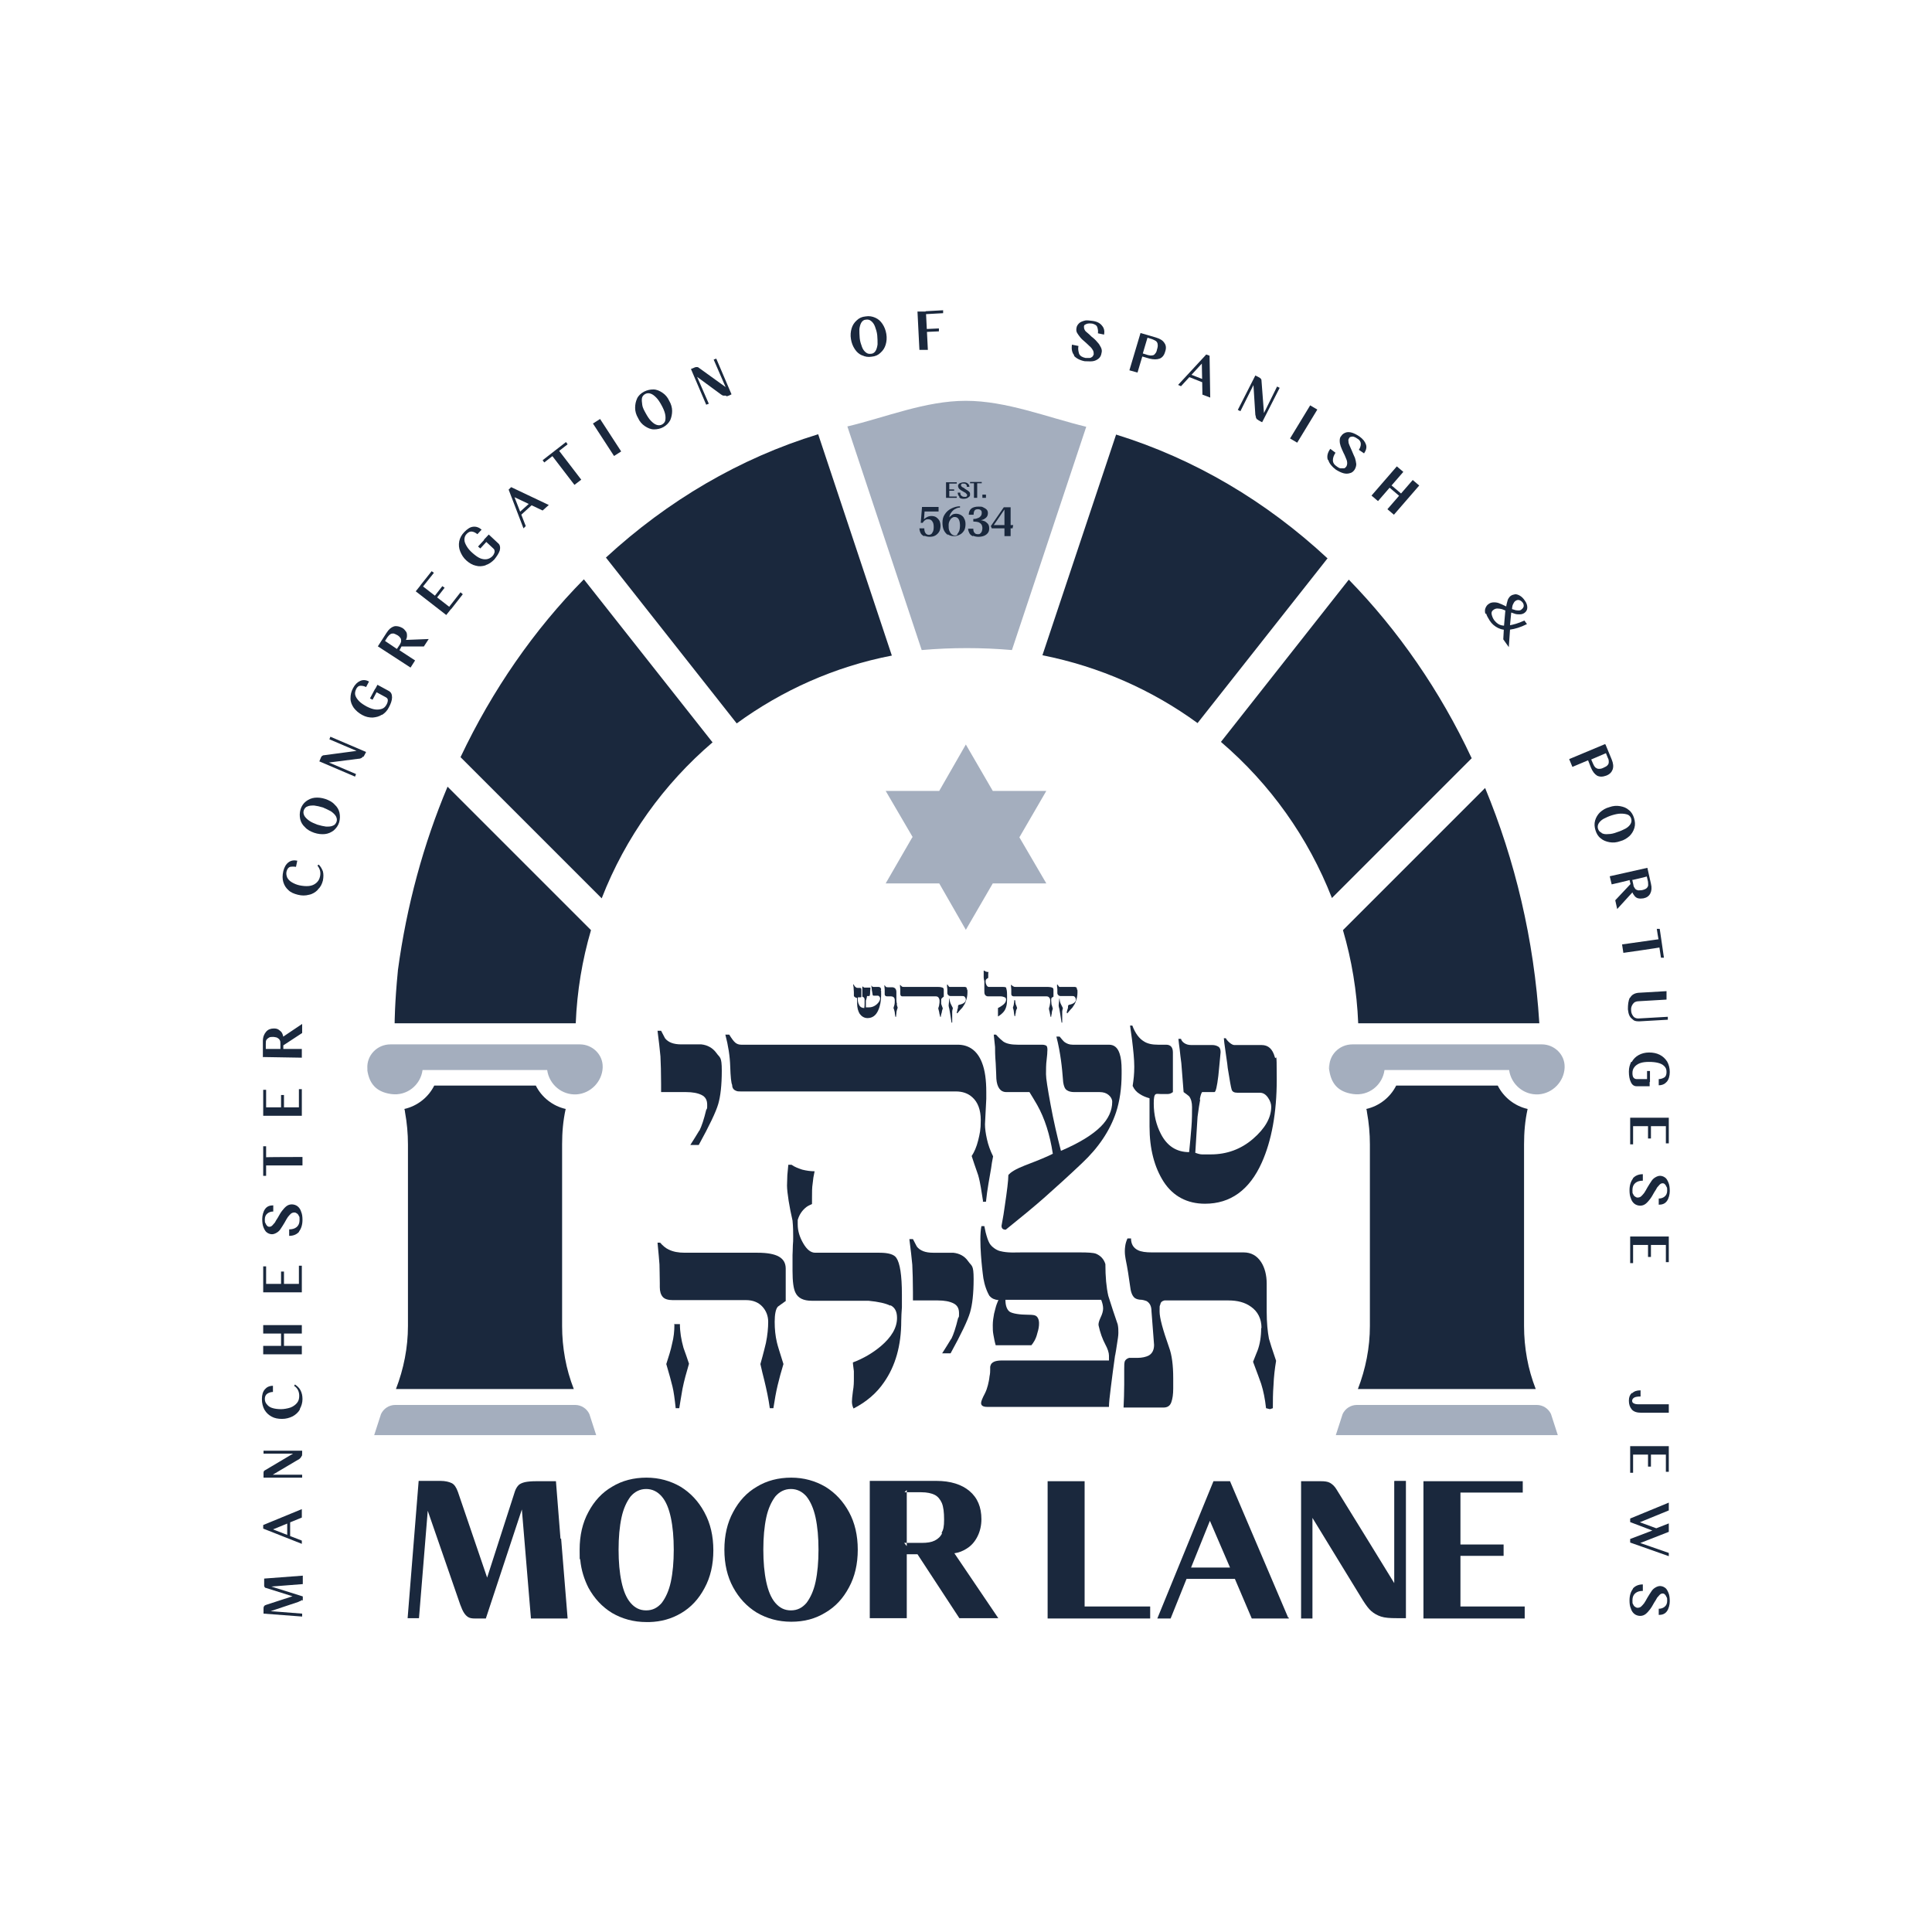 <?xml version="1.0" encoding="UTF-8"?> <svg xmlns="http://www.w3.org/2000/svg" id="Layer_1" version="1.1" viewBox="0 0 595.3 595.3"><defs><style> .st0 { fill: none; } .st1 { fill: #1a283d; } .st2 { fill: #a4aebe; } </style></defs><g><line class="st0" x1="212.8" y1="191.5" x2="211.7" y2="191.3"></line><g><path class="st1" d="M92.9,493c0,.1-.2.3-.3.3-.2,0-.4.2-.7.3l-9,3v-.2s10.2.8,10.2.8v.9l-11.9-.9v-1.4c0-.4,0-.7.2-.9.1-.2.3-.3.6-.4l8.6-2.8v.3l-8.6-2.7c-.2,0-.3-.1-.4-.2-.1-.1-.2-.3-.2-.5s0-.5,0-.8v-1.4l11.9-.9v2.6l-10.2.8v-.2s10.2,3.2,10.2,3.2v.8c0,.2,0,.4-.1.5Z"></path><path class="st1" d="M81.1,471v-1.1l11.9-4.9v2.6l-9.5,3.9v-.5l9.5,3.7v1l-11.9-4.7ZM88.5,473.1v-3.9l.9-.4v4.7l-.9-.4Z"></path><path class="st1" d="M92.9,448.6c0,.3-.2.5-.4.7-.2.2-.4.4-.7.5l-8.1,4.8v-.2s9.4,0,9.4,0v.9h-11.9v-1.3c0-.3,0-.5.1-.6,0-.2.2-.3.4-.4l9.1-5.4v.3s-9.6,0-9.6,0v-.9h11.9v.6c0,.4,0,.8-.1,1.1Z"></path><path class="st1" d="M92.4,434.3c-.5.9-1.3,1.6-2.2,2.1-1,.5-2.1.8-3.3.8s-2.3-.2-3.2-.7c-.9-.5-1.6-1.1-2.2-2.1-.5-.9-.8-2-.8-3.3s.3-2.3.9-3,1.4-1.1,2.5-1.1v1.9c-.6,0-1.2.2-1.7.5-.5.3-.8.9-.8,1.6s.2,1.3.7,1.8c.4.5,1,.9,1.8,1.1.7.2,1.6.3,2.5.3s2-.2,2.9-.5c.8-.3,1.5-.8,2-1.4.5-.6.7-1.3.7-2.2,0-1.3-.5-2.4-1.6-3.1l.3-.4c.7.5,1.3,1,1.7,1.8s.6,1.6.6,2.7-.3,2.1-.8,3Z"></path><path class="st1" d="M81.1,410.9v-2.6h11.9v2.6h-11.9ZM81.1,417.3v-2.6h11.9v2.6h-11.9ZM86.6,415.6v-5.3h.9v5.3h-.9Z"></path><path class="st1" d="M81.1,395.8v-5.6h.9v5.6h-.9ZM81.1,398.2v-2.6h11.9v2.6h-11.9ZM86.6,396.4v-4.6h.9v4.6h-.9ZM92.1,395.8v-5.8h.9v5.8h-.9Z"></path><path class="st1" d="M92.2,379.5c-.7.8-1.7,1.3-3.1,1.3v-2c.9,0,1.7-.2,2.3-.7.6-.5.9-1.2.9-2.2s0-.9-.2-1.2c-.1-.3-.3-.6-.6-.8s-.5-.3-.8-.3-.8.1-1.1.4-.6.6-.9,1c-.3.4-.6,1-1,1.7-.5.8-.9,1.5-1.2,1.9-.3.5-.7.9-1.2,1.2-.5.3-1,.5-1.5.5s-1.1-.2-1.5-.5c-.5-.3-.8-.9-1.1-1.6-.3-.7-.4-1.6-.4-2.6s.3-2.3.9-3.1c.6-.8,1.4-1.1,2.5-1.1v1.9c-.7,0-1.3.2-1.8.6-.5.4-.8,1-.8,1.8s0,.9.2,1.2c.1.3.3.6.5.8.2.2.4.3.7.3s.6-.1.9-.4.5-.6.8-.9c.2-.4.5-.9.9-1.5.5-.9.9-1.6,1.3-2.1.4-.5.8-1,1.3-1.4.5-.4,1.1-.6,1.7-.6s1.3.2,1.8.6.9,1,1.1,1.7c.3.7.4,1.5.4,2.5,0,1.5-.4,2.7-1.1,3.6Z"></path><path class="st1" d="M81.8,359.1l.2-.2v3.4h-.9v-9.1h.9v3.4h-.2c0-.1,11.4-.1,11.4-.1v2.6h-11.4Z"></path><path class="st1" d="M81.1,341.4v-5.6h.9v5.6h-.9ZM81.1,343.8v-2.6h11.9v2.6h-11.9ZM86.6,342v-4.6h.9v4.6h-.9ZM92.1,341.4v-5.8h.9v5.8h-.9Z"></path><path class="st1" d="M81,325.8v-5c0-1.3.4-2.2,1-2.9.6-.7,1.4-1,2.4-1,.6,0,1.1.1,1.5.4.4.3.8.6,1,1,.2.4.4.9.4,1.5h-.6s6.4-4.3,6.4-4.3v2.8s-5.8,3.8-5.8,3.8v1.3s-.2-.2-.2-.2h5.9c0,0,0,2.7,0,2.7l-11.9-.2ZM86.4,323.4v-1.8c0-.5,0-.8-.2-1.1-.1-.3-.4-.5-.7-.7-.3-.2-.7-.2-1.2-.3-.6,0-1.1,0-1.4.2s-.6.4-.8.7c-.2.3-.2.7-.2,1.3v1.7s-.2-.2-.2-.2h4.9c0,0-.2.3-.2.3Z"></path><path class="st1" d="M97.9,274.2c-.7.7-1.6,1.3-2.7,1.5-1.1.3-2.2.3-3.4,0-1.2-.3-2.2-.7-2.9-1.4-.8-.7-1.3-1.5-1.6-2.5-.3-1-.3-2.1,0-3.4.3-1.2.8-2.1,1.6-2.7s1.7-.7,2.7-.5l-.4,1.9c-.6-.1-1.2-.1-1.8,0-.6.2-.9.7-1.1,1.4-.2.7,0,1.4.2,1.9.3.6.8,1.1,1.5,1.5.7.4,1.4.7,2.3.9,1,.2,2,.3,2.9.2.9-.1,1.6-.4,2.2-.9.6-.5,1-1.1,1.2-2,.3-1.3,0-2.4-.8-3.4l.4-.3c.6.6,1,1.3,1.3,2.1.2.8.2,1.7,0,2.8-.3,1.1-.7,2-1.5,2.7Z"></path><path class="st1" d="M102.8,255.9c-.8.6-1.7,1-2.7,1.1-1,.1-2.1,0-3.3-.4-1.1-.4-2.1-.9-2.8-1.7-.8-.7-1.3-1.6-1.5-2.5-.2-1-.2-1.9.1-3,.3-1,.9-1.9,1.7-2.5s1.7-1,2.7-1.1,2.1,0,3.3.4c1.1.4,2.1.9,2.8,1.7.8.7,1.3,1.6,1.5,2.5.2,1,.2,1.9-.1,3-.3,1-.9,1.8-1.7,2.5ZM103.5,251.5c-.3-.5-.8-1-1.5-1.5-.7-.4-1.6-.8-2.5-1.2-1-.3-1.9-.5-2.7-.6-.8,0-1.5,0-2.1.3-.6.2-.9.7-1.1,1.2-.2.6-.1,1.1.2,1.7.3.5.8,1,1.5,1.5s1.5.8,2.5,1.2c1,.3,1.9.5,2.7.6.8,0,1.5,0,2.1-.3.6-.2.9-.7,1.1-1.2.2-.6.1-1.1-.2-1.7Z"></path><path class="st1" d="M111.9,233.1c-.2.2-.4.4-.6.5s-.5.2-.9.2l-9.4,1.2v-.2c0,0,8.7,3.7,8.7,3.7l-.3.8-11-4.7.5-1.2c.1-.2.2-.4.4-.5.1-.1.3-.2.6-.2l10.5-1.4v.3c0,0-8.9-3.8-8.9-3.8l.3-.8,11,4.7-.3.6c-.2.4-.4.7-.5.9Z"></path><path class="st1" d="M117.7,220.2c-.9.6-1.8.8-2.9.9-1.1,0-2.1-.2-3.2-.8-1.1-.6-1.9-1.3-2.6-2.2-.6-.9-1-1.8-1-2.9,0-1.1.2-2.1.8-3.2.6-1.1,1.3-1.8,2.2-2.2.9-.4,1.8-.3,2.7.2l-.9,1.7c-.6-.3-1.1-.4-1.7-.4s-1.1.4-1.4,1.1c-.3.7-.4,1.3-.2,1.9.2.6.6,1.2,1.2,1.8.6.6,1.4,1.1,2.3,1.6,1,.5,1.8.8,2.6.9.8.1,1.5,0,2.1-.2s1.1-.7,1.4-1.3c.3-.5.4-1,.4-1.4,0-.4-.3-.7-.7-.9l-3.5-1.9,1-1.9,3.5,1.9c.7.4,1,1,1,2,0,.9-.4,2-1,3.1-.5,1-1.2,1.7-2.1,2.3ZM114,215.2l1.6-3,.8.4-1.6,3-.8-.4Z"></path><path class="st1" d="M116.4,199.2l2.7-4.2c.7-1.1,1.4-1.7,2.3-2,.8-.2,1.7,0,2.6.5.5.3.8.7,1.1,1.1s.3.9.3,1.4-.2,1-.5,1.5l-.5-.3,7.7-.3-1.5,2.3h-6.9c0,.1-.7,1.3-.7,1.3v-.2c0,0,4.9,3.2,4.9,3.2l-1.4,2.2-10-6.5ZM122.2,200.1l1-1.5c.2-.4.4-.7.4-1.1,0-.3,0-.6-.2-.9-.2-.3-.5-.6-.8-.8-.5-.3-1-.5-1.3-.6-.4,0-.7,0-1,.2-.3.2-.6.5-.9.9l-.9,1.4v-.3c0,0,4,2.7,4,2.7h-.3Z"></path><path class="st1" d="M128.1,182.2l1.6-2,9.4,7.3-1.6,2-9.4-7.3ZM129.5,180.4l3.5-4.4.7.5-3.5,4.4-.7-.5ZM133.5,184.2l2.8-3.6.7.5-2.8,3.6-.7-.5ZM138.3,187.1l3.6-4.6.7.6-3.6,4.6-.7-.6Z"></path><path class="st1" d="M149.6,174.2c-1,.3-2,.4-3,.1-1-.2-2-.8-2.9-1.6-.9-.8-1.5-1.8-1.9-2.8-.4-1-.5-2-.3-3.1.2-1,.7-2,1.6-2.9.9-.9,1.7-1.5,2.7-1.6.9-.1,1.8.2,2.6.9l-1.3,1.4c-.5-.4-1-.7-1.6-.8-.6-.1-1.1.1-1.7.7-.5.5-.7,1.1-.7,1.8,0,.7.3,1.3.7,2,.4.7,1,1.4,1.8,2.1.8.7,1.6,1.3,2.3,1.6.7.3,1.4.4,2.1.3.6-.1,1.2-.4,1.7-.9.4-.4.6-.9.7-1.3,0-.4,0-.8-.4-1.1l-2.9-2.7,1.5-1.6,2.9,2.7c.6.5.7,1.3.5,2.2-.3.9-.9,1.8-1.7,2.8-.8.8-1.6,1.4-2.6,1.7ZM147.3,168.4l2.3-2.5.7.6-2.3,2.5-.7-.6Z"></path><path class="st1" d="M156.7,150.9l.8-.8,11.6,5.5-1.9,1.7-9.3-4.4.4-.3,3.7,9.5-.7.7-4.6-12ZM160.1,157.8l2.9-2.6.9.4-3.4,3.1-.3-.9Z"></path><path class="st1" d="M170.2,140.4h.2s-2.7,2.1-2.7,2.1l-.5-.7,7.2-5.6.5.7-2.7,2.1v-.2s6.9,9,6.9,9l-2.1,1.6-6.9-9Z"></path><path class="st1" d="M182.7,130.5l2.2-1.4,6.5,10-2.2,1.4-6.5-10Z"></path><path class="st1" d="M201.5,132.3c-1,0-1.9-.4-2.8-1-.9-.6-1.6-1.4-2.1-2.5-.6-1-.9-2.1-.9-3.1,0-1.1.2-2,.6-2.9s1.2-1.6,2.1-2.1c1-.5,1.9-.7,2.9-.7,1,0,1.9.4,2.8,1,.9.6,1.6,1.4,2.1,2.5.6,1,.9,2.1.9,3.1s-.2,2-.6,2.9c-.5.9-1.2,1.6-2.1,2.1-.9.5-1.9.7-2.9.7ZM205,129.5c.1-.6.1-1.3-.1-2.1-.2-.8-.6-1.7-1.1-2.6s-1-1.7-1.6-2.3c-.6-.6-1.1-1-1.7-1.2-.6-.2-1.1-.2-1.7.1-.5.3-.9.7-1,1.3-.1.6,0,1.3.1,2.1s.6,1.7,1.1,2.6c.5.9,1,1.7,1.6,2.3s1.1,1,1.7,1.2c.6.2,1.1.2,1.7-.1.5-.3.9-.7,1-1.3Z"></path><path class="st1" d="M223.7,121.9c-.3,0-.5,0-.8,0-.2,0-.5-.2-.8-.4l-7.6-5.6h.2c0,0,3.7,8.5,3.7,8.5l-.8.3-4.7-11,1.2-.5c.2-.1.5-.1.6-.1s.4,0,.6.2l8.6,6.2h-.2c0,.1-3.8-8.7-3.8-8.7l.8-.3,4.7,11-.6.3c-.4.2-.8.3-1,.3Z"></path><path class="st1" d="M265.6,109.5c-.9-.4-1.6-1-2.2-1.9-.6-.9-1-1.9-1.2-3.1-.2-1.2-.1-2.3.2-3.3.3-1,.8-1.8,1.6-2.5.7-.7,1.6-1.1,2.7-1.2,1.1-.2,2.1,0,3,.4.9.4,1.6,1,2.2,1.9.6.9,1,1.9,1.2,3.1.2,1.2.1,2.3-.2,3.3-.3,1-.8,1.8-1.6,2.5-.7.7-1.6,1.1-2.7,1.2-1.1.2-2.1,0-2.9-.4ZM269.8,108.1c.3-.5.5-1.2.6-2,0-.8,0-1.8-.1-2.8s-.4-1.9-.7-2.7c-.3-.8-.7-1.3-1.2-1.7-.5-.4-1-.5-1.6-.4-.6,0-1.1.4-1.4.9-.3.5-.5,1.2-.6,2,0,.8,0,1.8.1,2.8s.4,1.9.7,2.7c.3.8.7,1.3,1.2,1.7.5.4,1,.5,1.6.4.6,0,1.1-.4,1.4-.9Z"></path><path class="st1" d="M282.7,96h2.6c0-.1.6,11.8.6,11.8h-2.6c0,.1-.6-11.8-.6-11.8ZM284.9,101.4l4.4-.2v.9s-4.4.2-4.4.2v-.9ZM285.1,95.9l5.5-.3v.9s-5.4.3-5.4.3v-.9Z"></path><path class="st1" d="M331,109.5c-.7-.9-.9-1.9-.7-3.3l2,.4c-.2.9,0,1.7.2,2.4.3.7,1,1.1,2,1.3.5,0,.9,0,1.2,0,.4,0,.6-.2.9-.4.2-.2.3-.5.4-.7,0-.4,0-.8-.2-1.2-.2-.4-.5-.8-.8-1.1-.4-.3-.8-.8-1.4-1.3-.7-.6-1.3-1.1-1.7-1.6s-.7-.9-1-1.4c-.3-.5-.3-1-.2-1.6.1-.6.4-1,.8-1.4.4-.4,1-.6,1.7-.8s1.6,0,2.6.1c1.3.2,2.2.7,2.8,1.5.6.7.8,1.6.6,2.7l-1.9-.4c.1-.7,0-1.3-.2-1.9s-.8-.9-1.6-1.1c-.5,0-.9-.1-1.2,0-.4,0-.6.2-.9.3s-.4.4-.4.6c0,.3,0,.6.2,1s.4.6.8.9.8.7,1.3,1.2c.8.6,1.4,1.2,1.8,1.7.5.5.8,1,1.1,1.6.3.6.4,1.2.2,1.8-.1.7-.4,1.3-.9,1.7-.5.4-1.1.7-1.8.8-.7.1-1.6,0-2.5,0-1.5-.3-2.6-.9-3.3-1.7Z"></path><path class="st1" d="M351.4,102.6l4.8,1.4c1.3.4,2.1.9,2.6,1.7.5.7.6,1.6.2,2.7-.3,1.1-.9,1.8-1.7,2.1-.8.3-1.9.3-3.1,0l-2.4-.7h.2c0-.1-1.5,5-1.5,5l-2.5-.7,3.4-11.4ZM352.1,108.9l1.6.5c.5.1.9.2,1.3.1.4,0,.7-.2.9-.5.3-.3.5-.7.6-1.3.2-.6.3-1.2.2-1.6,0-.4-.2-.7-.5-1-.3-.2-.7-.4-1.2-.6l-1.6-.5h.2c0-.1-1.5,5-1.5,5v-.2Z"></path><path class="st1" d="M371.6,109.2l1.1.4.2,12.9-2.4-.9-.2-10.3.5.2-6.9,7.5-.9-.4,8.7-9.4ZM366.9,115.4l3.6,1.4v1s-4.3-1.7-4.3-1.7l.7-.7Z"></path><path class="st1" d="M387.4,129.3c-.2-.2-.3-.4-.4-.6,0-.2-.1-.5-.2-.9l-.6-9.5h.2c0,0-4.2,8.4-4.2,8.4l-.8-.4,5.4-10.6,1.2.6c.2.1.4.3.5.4.1.1.2.3.2.6l.8,10.5h-.3c0,0,4.3-8.7,4.3-8.7l.8.4-5.4,10.6-.6-.3c-.4-.2-.7-.4-.9-.6Z"></path><path class="st1" d="M403.7,124.9l2.2,1.3-6.2,10.2-2.2-1.3,6.2-10.2Z"></path><path class="st1" d="M409.1,141.6c-.3-1.1,0-2.2.8-3.3l1.6,1.2c-.5.8-.8,1.5-.8,2.3,0,.8.4,1.4,1.3,2,.4.3.8.5,1.1.5.4,0,.7,0,1,0,.3,0,.5-.3.7-.5.2-.3.3-.7.3-1.1,0-.4-.1-.9-.3-1.3s-.4-1.1-.8-1.8c-.4-.8-.7-1.6-.9-2.1-.2-.6-.3-1.1-.3-1.7,0-.6.1-1.1.5-1.5.3-.5.8-.8,1.3-1,.5-.2,1.2-.2,1.9,0,.7.2,1.5.6,2.4,1.2,1.1.8,1.7,1.6,2,2.5.3.9,0,1.8-.6,2.7l-1.6-1.1c.4-.6.6-1.2.6-1.8,0-.6-.3-1.2-1-1.6-.4-.3-.8-.5-1.1-.6-.3-.1-.7-.1-.9,0-.3,0-.5.2-.6.4-.2.3-.3.6-.2,1,0,.4.1.8.3,1.2.2.4.4,1,.7,1.6.4.9.7,1.7,1,2.3.2.6.3,1.2.4,1.9,0,.6-.2,1.2-.5,1.7-.4.6-.9,1-1.5,1.1-.6.2-1.3.2-2,0-.7-.2-1.5-.6-2.3-1.1-1.2-.9-2-1.9-2.3-2.9Z"></path><path class="st1" d="M430.4,143.7l2,1.7-7.8,9-2-1.7,7.8-9ZM435.3,147.9l2,1.7-7.8,9-2-1.7,7.8-9ZM428.1,149l4,3.4-.6.7-4-3.4.6-.7Z"></path><path class="st1" d="M457.7,189.2c-.2-.7-.2-1.3,0-1.8s.5-1,1-1.3c.5-.4,1.1-.5,1.7-.5.6,0,1.2.1,1.8.4.6.2,1.3.6,2.2,1,.8.4,1.4.7,1.9.8.5.2,1,.3,1.4.3.5,0,.9,0,1.2-.4.3-.2.5-.5.6-.9,0-.3,0-.7-.3-1.1-.3-.4-.7-.7-1.1-.8-.4-.1-.8,0-1.2.3-.3.2-.5.6-.7,1-.2.4-.3,1-.3,1.8l-1.8-.8c0-.7.2-1.3.3-1.7s.2-.8.4-1.1c.2-.3.4-.6.7-.8.4-.3.9-.4,1.4-.5.5,0,1,.2,1.5.5.5.3,1,.8,1.4,1.4.6.8.8,1.5.8,2.2,0,.7-.3,1.2-.8,1.6-.4.3-.9.5-1.5.5-.5,0-1.1,0-1.6-.2-.5-.2-1.2-.4-2.1-.7-.7-.3-1.4-.5-1.8-.7-.5-.1-.9-.2-1.4-.2-.4,0-.8.1-1.2.4-.5.3-.7.8-.6,1.3s.3,1.2.8,1.9c.5.6,1,1.1,1.7,1.4.7.3,1.7.4,2.9.2,1.2-.2,2.8-.6,4.7-1.5l.8,1.1c-2,1-3.7,1.5-5.2,1.7-1.5.2-2.7,0-3.7-.5-1-.5-1.9-1.2-2.6-2.3-.5-.8-.9-1.5-1.1-2.2ZM463.4,193.3l1.9.4-.4,5.7-1.7-2.4.2-3.7ZM463.9,187.4l1.8.8-.5,5.2-1.8-.3.5-5.7Z"></path><path class="st1" d="M494.7,229.4l1.9,4.6c.5,1.2.6,2.2.3,3.1-.3.8-.9,1.5-2,1.9-1.1.4-2,.4-2.8,0-.8-.5-1.4-1.3-1.9-2.5l-.9-2.3h.2c0,0-5,2.1-5,2.1l-1-2.4,11-4.6ZM490.2,233.8l.7,1.6c.2.5.4.8.7,1.1.3.2.6.4,1,.4.4,0,.8,0,1.4-.3.6-.3,1.1-.5,1.3-.8.3-.3.4-.6.4-1s0-.8-.3-1.3l-.6-1.5h.2c0,0-4.9,2.1-4.9,2.1v-.2Z"></path><path class="st1" d="M491.5,252.8c.3-1,.8-1.8,1.5-2.5.8-.7,1.7-1.3,2.9-1.6,1.1-.4,2.2-.5,3.3-.3s1.9.5,2.7,1.2c.8.6,1.3,1.5,1.6,2.5.3,1,.4,2,.1,3-.3,1-.8,1.8-1.5,2.5-.8.7-1.7,1.3-2.9,1.6-1.1.4-2.2.5-3.3.3-1-.2-1.9-.5-2.7-1.2-.8-.6-1.3-1.5-1.6-2.5-.3-1-.4-2-.1-3ZM493.5,256.7c.6.3,1.2.4,2.1.3.8,0,1.7-.2,2.7-.6,1-.3,1.8-.7,2.6-1.1.7-.4,1.2-.9,1.5-1.4s.4-1.1.2-1.7c-.2-.6-.6-1-1.1-1.2-.6-.2-1.2-.3-2.1-.3-.8,0-1.7.2-2.7.5-1,.3-1.8.7-2.6,1.1-.7.4-1.2.9-1.5,1.4-.3.5-.4,1.1-.2,1.7.2.6.6,1,1.1,1.2Z"></path><path class="st1" d="M507.6,267.4l1.1,4.9c.3,1.2.2,2.2-.2,3-.4.8-1.1,1.3-2.1,1.5-.6.1-1.1.1-1.6,0s-.9-.4-1.2-.8c-.3-.4-.6-.8-.7-1.4l.6-.2-5.2,5.7-.6-2.7,4.7-5-.3-1.3h.2c0,.1-5.7,1.4-5.7,1.4l-.6-2.5,11.6-2.6ZM502.9,270.9l.4,1.8c0,.4.3.8.5,1.1s.5.4.8.5.7,0,1.2,0c.6-.1,1.1-.3,1.4-.5.3-.2.5-.5.6-.8s0-.8,0-1.3l-.4-1.7h.2c0,.1-4.8,1.2-4.8,1.2l.2-.2Z"></path><path class="st1" d="M511.1,289.4v.2c-.1,0-.6-3.4-.6-3.4h.9c0-.1,1.3,8.9,1.3,8.9h-.9c0,.1-.5-3.2-.5-3.2h.2c0,.1-11.3,1.7-11.3,1.7l-.4-2.6,11.3-1.6Z"></path><path class="st1" d="M502.3,307.4c.5-.9,1.4-1.4,2.6-1.5l8.6-.5v2.6c.1,0-8.5.5-8.5.5-.9,0-1.5.3-1.9.9s-.6,1.2-.5,2c0,.7.3,1.3.7,1.8.4.5,1.1.7,1.9.6l8.7-.5v.9c0,0-8.7.5-8.7.5-.7,0-1.4,0-1.9-.4s-.9-.7-1.2-1.3-.4-1.2-.5-2c0-1.4.1-2.6.6-3.6Z"></path><path class="st1" d="M502.8,327.2c.5-.9,1.2-1.6,2.1-2.1.9-.5,2-.8,3.2-.8s2.3.2,3.3.7c1,.5,1.7,1.2,2.3,2.1.5.9.8,2,.8,3.2s-.3,2.3-.9,3c-.6.7-1.4,1.1-2.5,1.1v-1.9c.6,0,1.2-.2,1.7-.5.5-.3.7-.9.7-1.7s-.2-1.3-.7-1.8-1.1-.8-1.9-1c-.8-.2-1.7-.3-2.8-.3s-2,.1-2.8.4c-.8.3-1.3.7-1.7,1.2-.4.5-.6,1.1-.6,1.8s.1,1.1.3,1.4c.2.3.6.5,1,.5h4v2.2h-4c-.8,0-1.4-.4-1.8-1.3-.4-.8-.6-1.9-.6-3.2s.3-2.1.7-3ZM508.4,330v3.4h-.9v-3.4h.9Z"></path><path class="st1" d="M514.2,344.4v2.6h-11.9v-2.6h11.9ZM503.2,346.8v5.8h-.9v-5.8h.9ZM508.7,346.2v4.6h-.9v-4.6h.9ZM514.2,346.7v5.6h-.9v-5.6h.9Z"></path><path class="st1" d="M503.1,363.1c.7-.8,1.7-1.3,3.1-1.3v2c-.9,0-1.7.2-2.3.7-.6.5-.9,1.2-.9,2.2s0,.9.2,1.2c.1.3.3.6.6.8s.5.3.8.3.8-.1,1.1-.4.6-.6.9-1c.3-.4.6-1,1-1.7.5-.8.9-1.5,1.2-1.9.3-.5.7-.9,1.2-1.2.5-.3,1-.5,1.5-.5s1.1.2,1.5.5c.5.3.8.9,1.1,1.6.3.7.4,1.6.4,2.6s-.3,2.3-.9,3.1c-.6.8-1.4,1.1-2.5,1.1v-1.9c.7,0,1.3-.2,1.8-.6.5-.4.8-1,.8-1.8s0-.9-.2-1.2c-.1-.3-.3-.6-.5-.8-.2-.2-.4-.3-.7-.3s-.6.1-.9.4-.5.6-.8.9c-.2.4-.5.9-.9,1.5-.5.9-.9,1.6-1.3,2.1-.4.5-.8,1-1.3,1.4-.5.4-1.1.6-1.7.6s-1.3-.2-1.8-.6-.9-1-1.1-1.7c-.3-.7-.4-1.5-.4-2.5,0-1.5.4-2.7,1.1-3.6Z"></path><path class="st1" d="M514.2,381v2.6h-11.9v-2.6h11.9ZM503.2,383.4v5.8h-.9v-5.8h.9ZM508.7,382.7v4.6h-.9v-4.6h.9ZM514.2,383.3v5.6h-.9v-5.6h.9Z"></path><path class="st1" d="M502.9,429.3c.6-.6,1.4-.9,2.6-.9v1.9c-.9,0-1.5.1-1.9.3-.4.2-.7.6-.7,1s.2.7.5.8c.3.2.8.3,1.5.3h9.3v2.6h-8.5c-1.3,0-2.3-.3-2.9-1-.6-.7-.9-1.6-.9-2.7s.3-1.8.9-2.4Z"></path><path class="st1" d="M514.2,445.6v2.6h-11.9v-2.6h11.9ZM503.2,448v5.8h-.9v-5.8h.9ZM508.7,447.3v4.6h-.9v-4.6h.9ZM514.2,447.9v5.6h-.9v-5.6h.9Z"></path><path class="st1" d="M514.2,462.8v2.6l-9.3,3.8v-.3l5.7,2.1h-.5l4.1-1.6v2.6l-9.2,3.6v-.3l9.2,3.2v1l-11.9-4.2v-1.1l7.1-2.7v.2l-7.1-2.7v-1.1l11.9-4.9Z"></path><path class="st1" d="M503.1,489.5c.7-.8,1.7-1.3,3.1-1.3v2c-.9,0-1.7.2-2.3.7-.6.5-.9,1.2-.9,2.2s0,.9.2,1.2c.1.3.3.6.6.8s.5.3.8.3.8-.1,1.1-.4.6-.6.9-1c.3-.4.6-1,1-1.7.5-.8.9-1.5,1.2-1.9.3-.5.7-.9,1.2-1.2.5-.3,1-.5,1.5-.5s1.1.2,1.5.5c.5.3.8.9,1.1,1.6.3.7.4,1.6.4,2.6s-.3,2.3-.9,3.1c-.6.8-1.4,1.1-2.5,1.1v-1.9c.7,0,1.3-.2,1.8-.6.5-.4.8-1,.8-1.8s0-.9-.2-1.2c-.1-.3-.3-.6-.5-.8-.2-.2-.4-.3-.7-.3s-.6.1-.9.4-.5.6-.8.9c-.2.4-.5.9-.9,1.5-.5.9-.9,1.6-1.3,2.1-.4.5-.8,1-1.3,1.4-.5.4-1.1.6-1.7.6s-1.3-.2-1.8-.6-.9-1-1.1-1.7c-.3-.7-.4-1.5-.4-2.5,0-1.5.4-2.7,1.1-3.6Z"></path></g></g><g><polygon class="st2" points="322.4 272.2 314.1 258 322.4 243.7 305.9 243.7 297.6 229.4 289.4 243.7 272.9 243.7 281.2 257.9 281.2 258 281.1 258 272.9 272.2 289.4 272.2 297.6 286.5 305.9 272.2 322.4 272.2"></polygon><g><path class="st1" d="M215.5,348.3c-.9,1.5-1.9,3.1-2.8,4.5h2.6c3.3-6,5.3-10.2,6-12.6.7-2.4,1.1-5.8,1.1-10.3s-.6-3.9-1.7-5.5c-1.1-1.5-2.7-2.4-4.6-2.6h-6.2c-2.3,0-4-.6-5-1.9-.4-.8-.8-1.5-1.2-2.3h-1.1c.4,3.1.7,5.7.9,7.9.1,2.2.2,5,.2,8.4v2.6h7.7c2,0,3.6.3,4.8.9,1.2.6,1.7,1.6,1.7,3s0,1-.3,1.6c-.7,2.9-1.4,5-2.1,6.4Z"></path><path class="st1" d="M302.8,370.3c.5,0,.9,0,1,0,.4-3.9,1.1-7.4,1.6-10.4.1-.9.3-2.1.6-3.6-.9-1.8-1.5-3.5-1.9-5.3-.4-1.8-.6-3.3-.6-4.6l.4-7.8c0-.2,0-.9,0-2.1,0-3.7-.4-6.7-1.3-9-1.4-3.7-4-5.6-7.5-5.6h-64.1c-.4,0-.9,0-1.5,0-.6,0-1,0-1.1,0-.7,0-1.3-.2-1.8-.6-.5-.4-1.1-1.2-1.9-2.5h-1.2c.9,3.4,1.4,6.6,1.5,9.8.1,3.2.3,5.1.6,5.7,0,.9.4,1.5,1.2,1.8.4.2.8.2,1.4.2h66.3c2.1,0,3.8.6,5.1,1.8,1.7,1.5,2.6,3.9,2.6,7s-.3,4.2-.8,6.3c-.5,2-1.2,3.6-2,4.8.4,1.3,1.1,3.3,2,5.9.7,2.4,1,5,1.5,8Z"></path><path class="st1" d="M310.7,362.1c0,1.6-.4,4.8-1.1,9.5-.2,1.5-.5,3.5-1,6.1,0,.8.4,1.2,1.3,1.2,4.6-3.7,8.5-6.9,11.8-9.8,3.6-3.2,7.6-6.8,11.7-10.7,5.1-4.8,8.6-10,10.5-15.7,1.1-3.4,1.7-7.3,1.7-11.8v-1.2c0-2.2-.2-3.8-.6-5-.6-1.9-1.7-2.8-3.3-2.8h-11.2c-1,0-1.8-.3-2.6-.9-.2-.2-.7-.7-1.4-1.6h-1c.7,2.7,1.1,5.1,1.4,7.2.3,2.1.5,4.4.7,6.9.2,1.2.5,2,1.1,2.4.6.4,1.3.6,2.3.6h7.8c1.2,0,2.1.3,2.8.9.7.6,1.1,1.3,1.1,2.1,0,2.7-1.2,5.3-3.5,7.6-2.6,2.6-6.7,5.1-12.3,7.5-1.2-4.6-2.3-9.4-3.2-14.3-.9-4.9-1.4-8-1.4-9.3s0-3.1.2-4.5c.2-1.5.2-2.3.2-2.4.1-.9,0-1.5-.2-1.8-.2-.2-.7-.4-1.4-.4h-7.5c-2,0-3.5-.3-4.5-1-.4-.3-1.2-1-2.2-2.1h-.7l.4,3.8c0,.9,0,2.6.2,5,.1,2.4.2,4,.2,4.8.1,1.3.4,2.3.9,3,.5.7,1.2,1.1,2.2,1.1h7.1c.8,1.3,1.6,2.6,2.4,4,2.3,4.1,3.9,9.1,4.8,15-1.5.8-4.4,2-8.6,3.6-2.8,1.1-4.5,2.1-5.2,3.1Z"></path><path class="st1" d="M369.7,338.7c.2-1.1.4-1.8.7-2.2h3.8c.4,0,.8-1.7,1.2-5,.2-1.8.4-4.2.7-7.3,0-.8-.2-1.4-.7-1.7-.5-.3-1.1-.5-1.9-.5h-6.5c-.8,0-1.5-.2-2.1-.6-.6-.4-.9-.9-1-1.3h-.8c.1.9.2,2,.4,3.3.1,1.2.3,2.6.5,4.2l.7,8.9c.8.6,1.4,1,1.7,1.3.6.8.9,1.9.9,3.3s0,4-.2,6.3c-.2,2.3-.4,4.9-.7,7.6-3.9,0-6.8-1.9-8.7-5.6-1.4-2.7-2.2-5.8-2.2-9.4s.7-2.9,2.2-2.9,1.4,0,2.1,0c.7,0,1.2-.3,1.6-.6v-12.2c0-1.6-.7-2.4-2.1-2.4s-1.3,0-2.5,0c-1.8,0-3.2-.3-4.3-1-1.5-.9-2.7-2.5-3.6-4.9h-.7c.2,1.4.4,2.9.6,4.3.4,3.3.7,6.1.7,8.4s-.2,3.9-.5,5.9c.5,1.1,1.2,1.9,2.2,2.5.9.6,1.9,1,3,1.3,0,.3,0,.8,0,1.6,0,1.2,0,2.3,0,3.5v3.6c0,6.9,1.5,12.6,4.4,17.1,2.9,4.4,7.2,6.7,12.7,6.7,7.8,0,13.7-4.2,17.5-12.7,3-6.7,4.6-15.3,4.6-25.6s-.2-5.4-.6-6.9c-.7-2.5-2-3.7-4.1-3.7h-8.4c-.3,0-.8-.2-1.4-.7-.6-.5-1-1-1.2-1.4h-.6c0,.4.2,2,.6,4.7.4,2.7.6,4.2.6,4.5.6,3.8,1,6,1.2,6.6.2.7.8,1,1.8,1h6.9c1,0,1.8.5,2.5,1.5.7,1,1,2,1,2.8,0,3.4-1.9,6.7-5.6,9.9-3.7,3.2-8.1,4.8-13,4.8s-2.1,0-2.7,0c-.6,0-1.3-.2-2.1-.5l.7-11.1c.3-2.4.6-4.1.8-5.2Z"></path><path class="st1" d="M242.1,400.8c0-.1,0-.9,0-2.3,0-1.5,0-2.9,0-4.1v-3.5c0-1.7-.7-2.9-2.1-3.7-1.4-.8-3.6-1.2-6.6-1.2h-22.4c-2,0-3.6-.3-5-1-.9-.4-1.8-1.2-2.6-2.1h-.8c.3,3,.5,5.3.6,6.7,0,1.5.1,3.4.1,5.7v1.3c0,1.3.3,2.3.9,3,.6.7,1.7,1,3.1,1h22.6c2.1,0,3.8.7,5,2,1.2,1.3,1.8,2.9,1.8,4.7s-.2,4.1-.7,6.5c-.2.8-.7,3-1.7,6.5.4,1.8.8,3.5,1.2,5,.7,2.9,1.3,5.7,1.7,8.6h1.1c.4-2.6.8-4.9,1.3-7,.5-2.1,1.1-4.3,1.8-6.6-1.1-3.5-1.8-5.7-2-6.6-.5-2.1-.7-4.2-.7-6.4s.3-4,1-4.7c.8-.6,1.7-1.2,2.5-1.8Z"></path><path class="st1" d="M207.8,408.2c0,1.9-.2,3.9-.7,5.8-.4,2-1.1,4.1-1.8,6.3.9,3,1.5,5.3,1.9,6.9.4,1.6.7,3.9,1,6.7h1.1c.2-1.5.6-3.5,1-6,.5-2.5,1.2-5,2-7.7-.5-1.6-1.1-3.2-1.7-4.9-.7-2.5-1.1-4.9-1.1-7.3h-1.8Z"></path><path class="st1" d="M293.1,412.5c-.9,1.5-1.9,3.1-2.8,4.5h2.6c3.3-6,5.3-10.2,6-12.6.7-2.4,1.1-5.8,1.1-10.3s-.6-3.9-1.7-5.5c-1.1-1.6-2.7-2.4-4.6-2.6h-6.2c-2.3,0-4-.6-5-1.9-.4-.8-.8-1.5-1.2-2.3h-1.1c.4,3.1.7,5.7.9,7.9.1,2.2.2,5,.2,8.4v2.6h7.7c2,0,3.6.3,4.8.9,1.2.6,1.7,1.6,1.7,3s0,1-.3,1.6c-.7,2.9-1.4,5-2.1,6.4Z"></path><path class="st1" d="M343.6,417.7c.2-1.1.4-2.3.6-3.7.2-1.3.4-2.4.4-3.3s0-1.6-.2-2.6c-1-2.9-2-5.9-2.9-8.8-.6-2.6-.9-5.9-.9-9.8-.5-1.6-1.5-2.6-2.9-3.2-.8-.3-2.5-.4-4.9-.4h-18.1c-1.7,0-4.2.2-6.5-.4-1-.2-2.6-1.2-3.3-2.4-.5-.9-.8-1.9-1.2-3.4-.2-.9-.3-1.4-.4-1.9h-.9c-.9,4.3.4,14.5.4,14.5.2,2.1.7,4.2,1.6,6.1.3.5.4.9.6,1,.6.7,1.5,1.1,2.7,1.2-.1,0-.3.5-.6,1.3-.3.8-.5,1.8-.8,2.9-.2,1.1-.4,2.3-.4,3.5s0,1.9.2,3c.2,1.1.4,2.2.7,3.2h11c.6-.7,1.4-1.9,1.8-3.6.3-.9,1.2-4-.2-5.3-.4-.3-.7-.5-2.8-.5s-4.7-.3-5.6-1c-.8-.7-1.2-1.9-1.2-3.6h29.5c.4,1,.6,1.9.6,2.7s-.3,1.8-.8,2.8c-.5,1.1-.7,1.9-.6,2.4.5,2.3,1.2,4.2,2.1,5.9.7,1.3,1.1,2.5,1.1,3.4v.5c0,.3,0,.6,0,1h-30.2c-.5,0-1,0-1.4,0-.5,0-.9,0-1.4,0-.9,0-1.6.1-2.2.3-.5.2-.9.5-1.1.8-.2.4-.3.7-.3.9v.9c0,.4,0,1.1-.2,2-.1,1-.3,1.9-.5,2.7-.2.8-.5,1.7-.9,2.5-.8,1.5-1.2,2.5-1.2,3,0,.8.6,1.2,1.9,1.2h37.5c0-1.1.2-3.1.6-6.2.4-3.1.8-6.4,1.3-9.8Z"></path><path class="st1" d="M388.6,409.2c0,2.7-.4,5-1.1,6.9-.1.3-.6,1.4-1.4,3.5,1.3,3.4,2.1,5.7,2.5,6.8.7,2.2,1.2,4.7,1.5,7.5l1.2.3c.3-.1.6-.2.9-.3,0-2.2,0-4.5.2-7.1.1-2.6.4-5.1.8-7.5-1.2-3.5-1.9-5.7-2.2-6.8-.4-2.1-.7-4.9-.7-8.4v-8.6c0-2.6-.6-4.9-1.7-6.6-1.3-2-3.1-3-5.4-3h-28.2c-2,0-3.4-.2-4.4-.7-1.4-.7-2.1-1.9-2.1-3.6h-1.1c-.3.7-.6,1.5-.7,2.4-.3,2.1.1,3.6.2,4.3.5,2.4.9,5,1.3,7.9.2,1.8.6,3,1.4,3.7.5.4,1.3.6,2.2.6.7.1,1.2.3,1.5.4,1,.6,1.5,1.6,1.5,3.1l.8,10.4c0,1.6-.6,2.7-1.7,3.3-.8.4-2,.7-3.5.7s-.9,0-1.5,0c-.6,0-.9,0-1,0-.7.2-1.1.6-1.3,1-.2.5-.2,1.3-.2,2.4s0,2.3,0,4.8c0,2.4-.1,4.8-.2,7.1h12.3c1.2,0,2-.5,2.4-1.6.4-1.1.6-2.5.6-4.3,0-.5,0-1.1,0-1.6v-1.5c0-4-.4-7.2-1.3-9.6-1.9-5.4-2.9-9-2.9-11s0-1.5.2-2.1c.1-.7.5-1.1,1.3-1.3h19.7c2.8,0,5.1.6,6.9,1.9,2.2,1.5,3.3,3.8,3.3,6.6Z"></path><path class="st1" d="M274.4,402.2c1.4.7,2,2,2,3.9,0,3-1.7,5.9-5,8.7-2.5,2.1-5.4,3.8-8.6,5,0,.7.2,1.6.3,2.7v2.2c0,1.1,0,2.4-.3,4-.2,1.6-.3,2.6-.3,3.2,0,.8.2,1.5.5,2.1,3.9-2,7.1-4.7,9.4-8.1,3.5-5,5.3-11.3,5.3-18.9,0-1.3.1-2.7.2-4.2,0-1.5,0-2.8,0-3.9,0-6-.6-9.7-1.7-11.3-.7-1.1-2.5-1.6-5.2-1.6h-19.8c-1.4,0-2.6-1-3.7-2.9-1.1-1.9-1.7-3.8-1.7-5.8s0-1.1,0-1.4c.5-1.7,1.4-3,2.7-4,.4-.3,1-.6,1.7-.9v-1.8c0-1.8,0-3.3.2-4.5.1-1.2.3-2.5.6-3.8-1.3,0-2.6-.2-3.8-.5-1.2-.4-2.3-.8-3.3-1.5h-1c-.1,1-.2,2-.3,3.2,0,1.1-.1,2.2-.1,3.2s.2,2.8.5,4.7c.3,1.9.7,3.9,1.2,6.1.2,2,.2,3.6.2,5s0,1.3-.1,2.6c0,1.4-.1,2.4-.1,3,0,.9,0,1.7,0,2.5v2.4c0,3.3.3,5.5.9,6.7.8,1.7,2.5,2.5,5,2.5h17.5c3.1.3,5.3.8,6.7,1.5Z"></path></g><g><path class="st1" d="M125.7,408.6v-56c0-3.3-.3-6.6-.9-9.9,0-.3-.1-.7-.2-1,4-.9,7.4-3.6,9.2-7.2h31.3c1.8,3.6,5.2,6.3,9.2,7.2-.8,3.6-1.1,7.2-1.1,10.9v56c0,3.3.3,6.6.9,9.9.6,3.3,1.5,6.4,2.7,9.5h-54.8c2.4-6.2,3.7-12.8,3.7-19.4Z"></path><path class="st2" d="M183.7,442.2h-68.4l2.1-6.5c.8-1.7,2.5-2.8,4.4-2.8h55.4c1.9,0,3.6,1.1,4.4,2.8l2.1,6.5Z"></path><path class="st2" d="M185.7,329c-.2,4.3-3.7,7.9-8,8.2-4.6.3-8.5-3.1-9.1-7.5h-38.4c-.6,4.6-4.8,8.1-9.7,7.4s-6.7-3.5-7.3-7.2c0-.2,0-.4,0-.6-.3-4.1,3-7.5,7.1-7.5h58.4c3.8,0,7.1,3.1,7,7s0,0,0,.1Z"></path></g><g><path class="st1" d="M422.1,408.6v-56c0-3.3-.3-6.6-.9-9.9,0-.3-.1-.7-.2-1,4-.9,7.4-3.6,9.2-7.2h31.3c1.8,3.6,5.2,6.3,9.2,7.2-.8,3.6-1.1,7.2-1.1,10.9v56c0,3.3.3,6.6.9,9.9.6,3.3,1.5,6.4,2.7,9.5h-54.8c2.4-6.2,3.7-12.8,3.7-19.4Z"></path><path class="st2" d="M480,442.2h-68.4l2.1-6.5c.8-1.7,2.5-2.8,4.4-2.8h55.4c1.9,0,3.6,1.1,4.4,2.8l2.1,6.5Z"></path><path class="st2" d="M482.1,329c-.2,4.3-3.7,7.9-8,8.2-4.6.3-8.5-3.1-9.1-7.5h-38.4c-.6,4.6-4.8,8.1-9.7,7.4s-6.7-3.5-7.3-7.2,0-.4,0-.6c-.3-4.1,3-7.5,7.1-7.5h58.4c3.8,0,7.1,3.1,7,7,0,0,0,0,0,.1Z"></path></g><g><path class="st1" d="M274.8,202c-17.6,3.4-33.8,10.7-47.8,20.9h0l-40.3-51.1c19-17.5,41.2-30.6,65.4-38l22.7,68.2Z"></path><path class="st1" d="M219.6,228.7c-15,12.8-26.9,29.3-34.2,48.1l-43.5-43.5c9.8-20.7,22.7-39.3,38-54.8l39.7,50.3Z"></path><path class="st1" d="M182.1,286.6h0c-2.7,9.2-4.3,18.8-4.7,28.7h-55.8s0-6.1,1-16.2c0,0,0,0,0-.1,2.7-20,7.9-39,15.3-56.6l44.2,44.2Z"></path><path class="st2" d="M334.7,131.5l-22.9,68.8c-4.6-.4-9.2-.6-13.9-.6s-9.3.2-13.9.6l-22.9-68.9c11.8-2.8,24-7.9,36.5-7.9s25.1,5.1,37.1,8Z"></path><path class="st1" d="M409,172.1l-40,50.7h0c-14-10.2-30.2-17.4-47.8-20.9l22.7-68c24.2,7.5,46.3,20.6,65.2,38.2Z"></path><path class="st1" d="M453.5,233.6l-43.1,43.1c-7.3-18.7-19.1-35.2-34.2-48.1l39.4-50c15.2,15.6,28.1,34.2,37.8,54.9Z"></path><path class="st1" d="M474.3,315.3h-55.8c-.4-9.9-2-19.5-4.7-28.7h0s43.8-43.8,43.8-43.8c9.2,22.2,15.1,46.7,16.7,72.4Z"></path></g><g><path class="st1" d="M271.5,304.8c-.1-.5-.4-.7-.8-.7h-1.6c0,0-.1,0-.3-.1-.1,0-.2-.2-.2-.3h-.1c0,0,0,.4.1.9,0,.5.1.8.1.8.1.7.2,1.1.2,1.2,0,.1.2.2.3.2h1.3c.2,0,.3.1.5.3.1.2.2.4.2.5,0,.6-.4,1.3-1.1,1.9s-1.5.9-2.4.9-.4,0-.5,0c-.1,0-.2,0-.4,0v-2.1c.2-.4.2-.8.3-1,0-.2,0-.3.1-.4h.7c0,0,.2-.3.2-.9,0-.3,0-.8.1-1.4,0-.2,0-.3-.1-.3,0,0-.2,0-.4,0h-1.2c-.2,0-.3,0-.4-.1s-.2-.2-.2-.2h-.2c0,.2,0,.4,0,.6,0,.2,0,.5,0,.8v1.7c.3.1.4.2.5.3.1.1.2.3.2.6s0,.7,0,1.2c0,.4,0,.9-.1,1.4-.7,0-1.3-.3-1.6-1-.3-.5-.4-1.1-.4-1.8s.1-.5.4-.5.3,0,.4,0c.1,0,.2,0,.3-.1v-2.3c0-.3-.1-.5-.4-.5s-.2,0-.5,0c-.3,0-.6,0-.8-.2-.3-.2-.5-.5-.7-.9h-.1c0,.3,0,.5.1.8,0,.6.1,1.2.1,1.6s0,.7,0,1.1c0,.2.2.4.4.5s.4.2.6.2c0,0,0,.2,0,.3,0,.2,0,.4,0,.7v.7c0,1.3.3,2.4.8,3.2.6.8,1.4,1.3,2.4,1.3,1.5,0,2.6-.8,3.3-2.4.6-1.3.9-2.9.9-4.8s0-1-.1-1.3Z"></path><path class="st1" d="M276.4,309.4c-.1-.3-.2-.8-.2-1.3s0-.5,0-1.1c0-.6,0-1.1,0-1.3,0-.9-.4-1.4-1.2-1.5h-1.4c-.3,0-.5,0-.7-.2-.1-.1-.2-.3-.3-.4h-.1c0,.6.1,1,.1,1.3,0,.3,0,.6,0,1.1v.3c0,.2,0,.4.2.5.2.2.3.2.6.2h1c.9,0,1.3.4,1.3,1.2s0,1-.1,1.4c0,0-.1.4-.3,1,.2.4.3.9.4,1.3,0,0,0,.5.2,1.4h.2c0-.5.1-.9.1-1.1,0-.6.2-1.1.4-1.7-.1-.3-.2-.7-.3-1Z"></path><path class="st1" d="M290.8,306.9s0-.2,0-.4c0-.3,0-.5,0-.8v-.7c0-.3-.1-.6-.4-.7-.3-.1-.7-.2-1.3-.2h-10.4c-.4,0-.7,0-.9-.2,0,0-.2-.2-.4-.4h-.1c0,.6.1,1,.1,1.3s0,.6,0,1.1v.3c0,.5.2.8.6.8h10.3c.4,0,.7.1.9.4.2.3.3.6.3,1s0,.7-.1,1.1c0,.4-.2.8-.3,1.2.1.4.2.8.3,1.2,0,.4.2.8.3,1.4h.2c0-.6.2-1,.3-1.4,0-.4.2-.8.3-1.2-.3-.7-.4-1.2-.5-1.4,0-.2,0-.5,0-.9s0-.7.2-.8c.2-.2.4-.4.6-.5Z"></path><path class="st1" d="M293.6,310.6c-.2-.5-.5-.9-.7-1.4-.2-.5-.3-1-.3-1.5h-.1l-.2,2.1c0,.3.1.7.2,1,.1.7.4,2.1.7,4.3h.2c0,0,0-.2,0-.2,0,0,0-.2,0-.2,0-.4,0-.8,0-1.1,0-.8,0-1.4,0-1.7s0-.5.1-.8c0,0,0-.2.1-.4ZM298,304.6c-.2-.4-.5-.5-.7-.5h-4.6c-.1,0-.2,0-.3-.1,0,0-.2-.2-.4-.6h-.2c0,.4,0,.8.1,1.4,0,.5,0,.9,0,1.1,0,.2,0,.4.2.6.1.2.4.4.7.4h3.6c.3,0,.6,0,.8.2.2.2.4.5.4.9s-.2.8-.7,1.1c-.3.2-.8.4-1.4.5-.1,0-.2.1-.3.3,0,.4,0,.7-.2,1.2,0,.4-.2.7-.2,1,0,0,0,0,.1.1,0,0,0,0,.1,0,.8-1,1.3-1.5,1.5-1.7.5-.7.9-1.3,1.1-2,.3-.8.5-1.7.5-2.7s0-.8-.3-1.1Z"></path><path class="st1" d="M310.1,304.4c-.1-.2-.5-.3-1-.3h-4.4c-.3,0-.5-.2-.7-.5-.2-.4-.3-.7-.3-1.1s0-.2,0-.3c0-.3.3-.6.5-.7,0,0,.2-.1.3-.2v-.3c0-.3,0-.6,0-.8,0-.2,0-.5.1-.7-.2,0-.5,0-.7-.1-.2,0-.4-.2-.6-.3h-.2c0,.2,0,.4,0,.6,0,.2,0,.4,0,.6s0,.5,0,.9c0,.4.1.7.2,1.1,0,.4,0,.7,0,.9s0,.2,0,.5c0,.3,0,.5,0,.6,0,.2,0,.3,0,.5v.4c0,.6,0,1,.2,1.3.2.3.5.5.9.5h3.9c.6,0,1,.2,1.3.3.3.1.4.4.4.7,0,.6-.3,1.1-.9,1.6-.5.4-1,.7-1.6,1,0,.1,0,.3,0,.5v.4c0,.2,0,.4,0,.7,0,.3,0,.5,0,.6,0,.2,0,.3,0,.4.7-.4,1.3-.9,1.8-1.5.7-.9,1-2.1,1-3.6,0-.2,0-.5,0-.8,0-.3,0-.5,0-.7,0-1.1-.1-1.8-.3-2.1Z"></path><path class="st1" d="M313,309.6c-.1-.5-.2-.9-.2-1.4h-.3c0,.4,0,.7-.1,1.1,0,.4-.2.8-.3,1.2.2.6.3,1,.3,1.3,0,.3.1.7.2,1.3h.2c0-.3.1-.7.2-1.1,0-.5.2-1,.4-1.4-.1-.3-.2-.6-.3-.9ZM324.6,306.9s0-.2,0-.4c0-.3,0-.5,0-.8v-.7c0-.3-.1-.6-.4-.7-.3-.1-.7-.2-1.2-.2h-9.9c-.4,0-.7,0-.9-.2-.2,0-.3-.2-.5-.4h-.2c0,.6.1,1,.1,1.3,0,.3,0,.6,0,1.1v.3c0,.2,0,.4.2.6.1.1.3.2.6.2h10c.4,0,.7.1.9.4.2.2.3.5.3.9s0,.8-.1,1.2c0,.2-.1.6-.3,1.2,0,.3.1.7.2,1,.1.5.2,1.1.3,1.6h.2c0-.5.2-.9.2-1.3,0-.4.2-.8.3-1.2-.2-.7-.3-1.1-.4-1.3,0-.4-.1-.8-.1-1.2s0-.8.2-.9c.2-.1.3-.2.5-.3Z"></path><path class="st1" d="M327.5,310.6c-.2-.5-.5-.9-.7-1.4-.2-.5-.3-1-.3-1.5h-.1l-.2,2.1c0,.3.1.7.2,1,.1.7.4,2.1.7,4.3h.2c0,0,0-.2,0-.2,0,0,0-.2,0-.2,0-.4,0-.8,0-1.1,0-.8,0-1.4,0-1.7s0-.5.1-.8c0,0,0-.2.1-.4ZM331.9,304.6c-.2-.4-.5-.5-.7-.5h-4.6c-.1,0-.2,0-.3-.1,0,0-.2-.2-.4-.6h-.2c0,.4,0,.8.1,1.4,0,.5,0,.9,0,1.1,0,.2,0,.4.2.6.1.2.4.4.7.4h3.6c.3,0,.6,0,.8.2.2.2.4.5.4.9s-.2.8-.7,1.1c-.3.2-.8.4-1.4.5-.1,0-.2.1-.3.3,0,.4,0,.7-.2,1.2s-.2.7-.2,1c0,0,0,0,.1.1,0,0,0,0,.1,0,.8-1,1.3-1.5,1.5-1.7.5-.7.9-1.3,1.1-2,.3-.8.5-1.7.5-2.7s0-.8-.3-1.1Z"></path></g><g><path class="st1" d="M172.7,474.1l-1.4-17.7h-6c-1.5,0-2.7.1-3.6.3-.8.2-1.5.5-1.9.9,0,0,0,0,0,0-.4.4-.8,1-1.1,1.8l-8.6,26.7-9-26.4c-.5-1.4-1.1-2.3-1.9-2.7-.8-.4-2-.7-3.5-.7h-6.7l-3.4,42.3h3.5l2.7-33.1,10,28.9c.4,1.1.8,2,1.2,2.6.4.6.8,1,1.3,1.3.5.3,1.2.4,2,.4h3.4l11.1-33.6,2.8,33.6h11.3l-2-24.6Z"></path><path class="st1" d="M217,465.9c-1.8-3.3-4.2-5.9-7.3-7.8-3.1-1.8-6.6-2.8-10.5-2.8s-7.5.9-10.6,2.8c-3.1,1.8-5.5,4.4-7.3,7.8-1.8,3.3-2.7,7.2-2.7,11.6s0,2.1.2,3.2c.3,3.1,1.2,5.9,2.5,8.5,1.8,3.3,4.2,5.9,7.3,7.8,3.1,1.8,6.6,2.8,10.6,2.8s.6,0,.9,0c3.6-.1,6.8-1,9.7-2.7,3.1-1.8,5.5-4.4,7.3-7.8,1.8-3.3,2.7-7.2,2.7-11.6s-.9-8.3-2.7-11.6ZM206.7,487.4c-.6,2.8-1.6,4.9-2.8,6.5-1.3,1.5-2.8,2.3-4.8,2.3s-3.5-.8-4.8-2.3c-1.3-1.5-2.2-3.7-2.8-6.5-.6-2.8-.9-6.1-.9-9.9s.3-7.1.9-9.9c.6-2.8,1.6-4.9,2.8-6.5,1.3-1.5,2.9-2.3,4.8-2.3s3.5.8,4.8,2.3c1.3,1.5,2.2,3.7,2.8,6.5.6,2.8.9,6.1.9,9.9s-.3,7.1-.9,9.9Z"></path><path class="st1" d="M261.6,465.9c-1.8-3.3-4.2-5.9-7.3-7.8-3.1-1.8-6.6-2.8-10.5-2.8s-7.5.9-10.6,2.8c-3.1,1.8-5.5,4.4-7.3,7.8-1.8,3.3-2.7,7.2-2.7,11.6s.9,8.3,2.7,11.6c1.8,3.3,4.2,5.9,7.3,7.8,3.1,1.8,6.6,2.8,10.6,2.8s7.4-.9,10.5-2.8c3.1-1.8,5.5-4.4,7.3-7.8,1.8-3.3,2.7-7.2,2.7-11.6s-.9-8.3-2.7-11.6ZM251.3,487.4c-.6,2.8-1.6,4.9-2.8,6.5-1.3,1.5-2.8,2.3-4.8,2.3s-3.5-.8-4.8-2.3c-1.3-1.5-2.2-3.7-2.8-6.5-.6-2.8-.9-6.1-.9-9.9s.3-7.1.9-9.9c.6-2.8,1.6-4.9,2.8-6.5,1.3-1.5,2.9-2.3,4.8-2.3s3.5.8,4.8,2.3c1.2,1.5,2.2,3.7,2.8,6.5.6,2.8.9,6.1.9,9.9s-.3,7.1-.9,9.9Z"></path><path class="st1" d="M294.1,478.6c1.4-.2,2.6-.7,3.7-1.4,1.5-.9,2.6-2.2,3.4-3.8.8-1.6,1.2-3.4,1.2-5.3,0-3.7-1.2-6.6-3.7-8.7-2.4-2-5.8-3.1-10.2-3.1h-20.5v42.3h11.4v-19.7h3.3l12.9,19.7h12l-13.6-20.1ZM290.3,472.4c-.5,1.1-1.3,1.8-2.3,2.3-1,.5-2.3.7-3.9.7h-4.7v1l-.8-1h.8v-15.6h-.7l.7-.7v.7h4.5c1.7,0,3.1.3,4.1.8,1,.5,1.7,1.4,2.2,2.5.5,1.2.7,2.9.7,5.1s-.2,3.1-.8,4.2Z"></path><path class="st1" d="M332.3,495v3.7h22.1v-3.7h-22.1ZM322.8,456.4v42.3h11.4v-42.3h-11.4Z"></path><path class="st1" d="M379.8,483h-13.6l-1.4,3.5h16.6l-1.5-3.5ZM396.9,498.4l-17.9-42h-5.1l-17.3,42.3h4.1l4.9-12.2,1.4-3.5,5.8-14.4,6.2,14.4,1.5,3.5,5.2,12.2h11.4v-.3Z"></path><path class="st1" d="M429.6,456.4v31.4l-7.8-12.7-10-16.2c-.6-1-1.3-1.6-2-2-.7-.4-1.7-.5-2.8-.5h-6.1v42.3h3.5v-31l9.6,15.7,6,9.8c.9,1.4,1.7,2.5,2.5,3.2.8.7,1.8,1.3,3,1.7,1.2.4,2.8.5,4.8.5h2.9v-42.3h-3.5Z"></path><path class="st1" d="M449.2,495v3.7h20.6v-3.7h-20.6ZM448.9,456.4v3.5h20.3v-3.5h-20.3ZM446.3,475.9v3.5h17v-3.5h-17ZM438.6,456.4v42.3h11.4v-42.3h-11.4Z"></path></g><g><path class="st1" d="M291.5,148.6h1v4.8h-1v-4.8ZM292.2,150.8h1.8v.4h-1.8v-.4ZM292.5,148.6h2.3v.4h-2.3v-.4ZM292.5,153h2.3v.4h-2.3v-.4Z"></path><path class="st1" d="M295.6,153c-.3-.3-.5-.7-.5-1.2h.8c0,.4,0,.7.3.9.2.2.5.4.9.4s.4,0,.5,0c.1,0,.2-.1.3-.2,0,0,.1-.2.1-.3s0-.3-.2-.4c-.1-.1-.2-.3-.4-.4s-.4-.2-.7-.4c-.3-.2-.6-.3-.8-.5-.2-.1-.4-.3-.5-.5-.1-.2-.2-.4-.2-.6s0-.4.2-.6c.1-.2.3-.3.6-.4.3-.1.6-.2,1-.2s.9.1,1.2.4c.3.2.5.6.5,1h-.8c0-.3,0-.5-.2-.7s-.4-.3-.7-.3-.4,0-.5,0c-.1,0-.2.1-.3.2,0,0-.1.2-.1.3s0,.2.2.4c0,.1.2.2.4.3.1,0,.4.2.6.4.3.2.6.4.8.5.2.1.4.3.6.5s.2.4.2.7,0,.5-.2.7-.4.3-.7.5c-.3.1-.6.2-1,.2-.6,0-1.1-.1-1.4-.4Z"></path><path class="st1" d="M300.3,148.9h0c0,0-1.4,0-1.4,0v-.4h3.6v.4h-1.4,0c0,0,0,4.5,0,4.5h-1v-4.6Z"></path><path class="st1" d="M302.7,152.4h1.1v1h-1.1v-1Z"></path><path class="st1" d="M284.7,165.2c-.4-.2-.8-.5-1-.9-.2-.4-.4-.9-.4-1.5h1.5c0,.6.1,1.1.4,1.5.2.3.6.5,1,.5s.9-.2,1.1-.7c.3-.4.4-1,.4-1.7s-.1-1.3-.4-1.7c-.3-.5-.7-.7-1.3-.7s-.7.1-1,.3-.5.5-.7.8c0,0,0,0,0,0,0,0,0,0,0,0h-.6l.4-4.9h5.1v1.4h-4.5l.2-.2-.2,2.6h0c.3-.3.6-.5,1-.7.4-.2.8-.3,1.3-.3s1.1.1,1.5.4c.4.3.7.6,1,1.1.2.5.3,1,.3,1.5s-.1,1.3-.4,1.8c-.3.5-.7.9-1.2,1.2s-1.1.4-1.7.4-1.1-.1-1.6-.3Z"></path><path class="st1" d="M292.1,164.9c-.5-.4-1-.9-1.3-1.6s-.4-1.4-.4-2.3.2-1.8.7-2.5c.5-.8,1.2-1.4,2-1.8.8-.4,1.7-.7,2.7-.7v.4c-.5,0-.9.1-1.4.4-.5.2-.9.6-1.2,1-.4.5-.6,1-.7,1.6h0c.3-.3.6-.6.9-.8s.8-.3,1.2-.3,1,.1,1.5.4.8.6,1,1.1c.3.5.4,1.1.4,1.7s-.1,1.4-.4,1.9-.7,1-1.3,1.3c-.5.3-1.2.5-1.9.5s-1.4-.2-1.9-.6ZM295,164.5c.2-.2.4-.5.6-1,.1-.4.2-.9.2-1.4,0-.9-.1-1.6-.4-2.1s-.7-.7-1.2-.7-.6.1-.9.3c-.3.2-.5.5-.7.9-.2.4-.3.8-.3,1.3,0,.7,0,1.2.2,1.7.2.5.4.8.7,1.1.3.2.6.4,1,.4s.6-.1.8-.3Z"></path><path class="st1" d="M299.7,165.2c-.4-.2-.8-.5-1-.9-.2-.4-.4-.9-.4-1.4h1.6c0,.6.1,1,.4,1.3.2.3.6.4,1,.4s.5,0,.7-.2c.2-.1.4-.4.5-.6.1-.3.2-.6.2-1,0-.5-.1-.9-.3-1.2-.2-.3-.5-.5-.9-.7-.4-.1-.9-.2-1.6-.2v-.8c.4,0,.8,0,1.2-.2.4-.1.8-.3,1-.6.3-.3.4-.6.4-1.1s-.1-.6-.3-.8c-.2-.2-.5-.3-.9-.3s-.8.1-1,.4c-.2.3-.3.7-.3,1.3h-1.5c0-.8.3-1.5.8-1.9s1.3-.6,2.2-.6,1,0,1.4.2c.4.2.8.4,1.1.7s.4.7.4,1.1-.1.8-.3,1.1-.5.5-.8.7c-.3.2-.7.3-1.1.4h0c.4,0,.8.2,1.2.3.4.2.7.5,1,.8.3.4.4.8.4,1.4s-.1,1-.4,1.4c-.3.4-.7.7-1.2.9-.5.2-1.1.3-1.7.3s-1.1-.1-1.6-.3Z"></path><path class="st1" d="M309.4,156.7h.3l-3.7,5.4v-.3s3.6,0,3.6,0v1h-4l-.3-.7,4-5.8h2.1v5.8l-.5-.3h1.3l-.2,1h-1.1l.5-.2v2.6h-1.9v-8.5Z"></path></g></g></svg> 